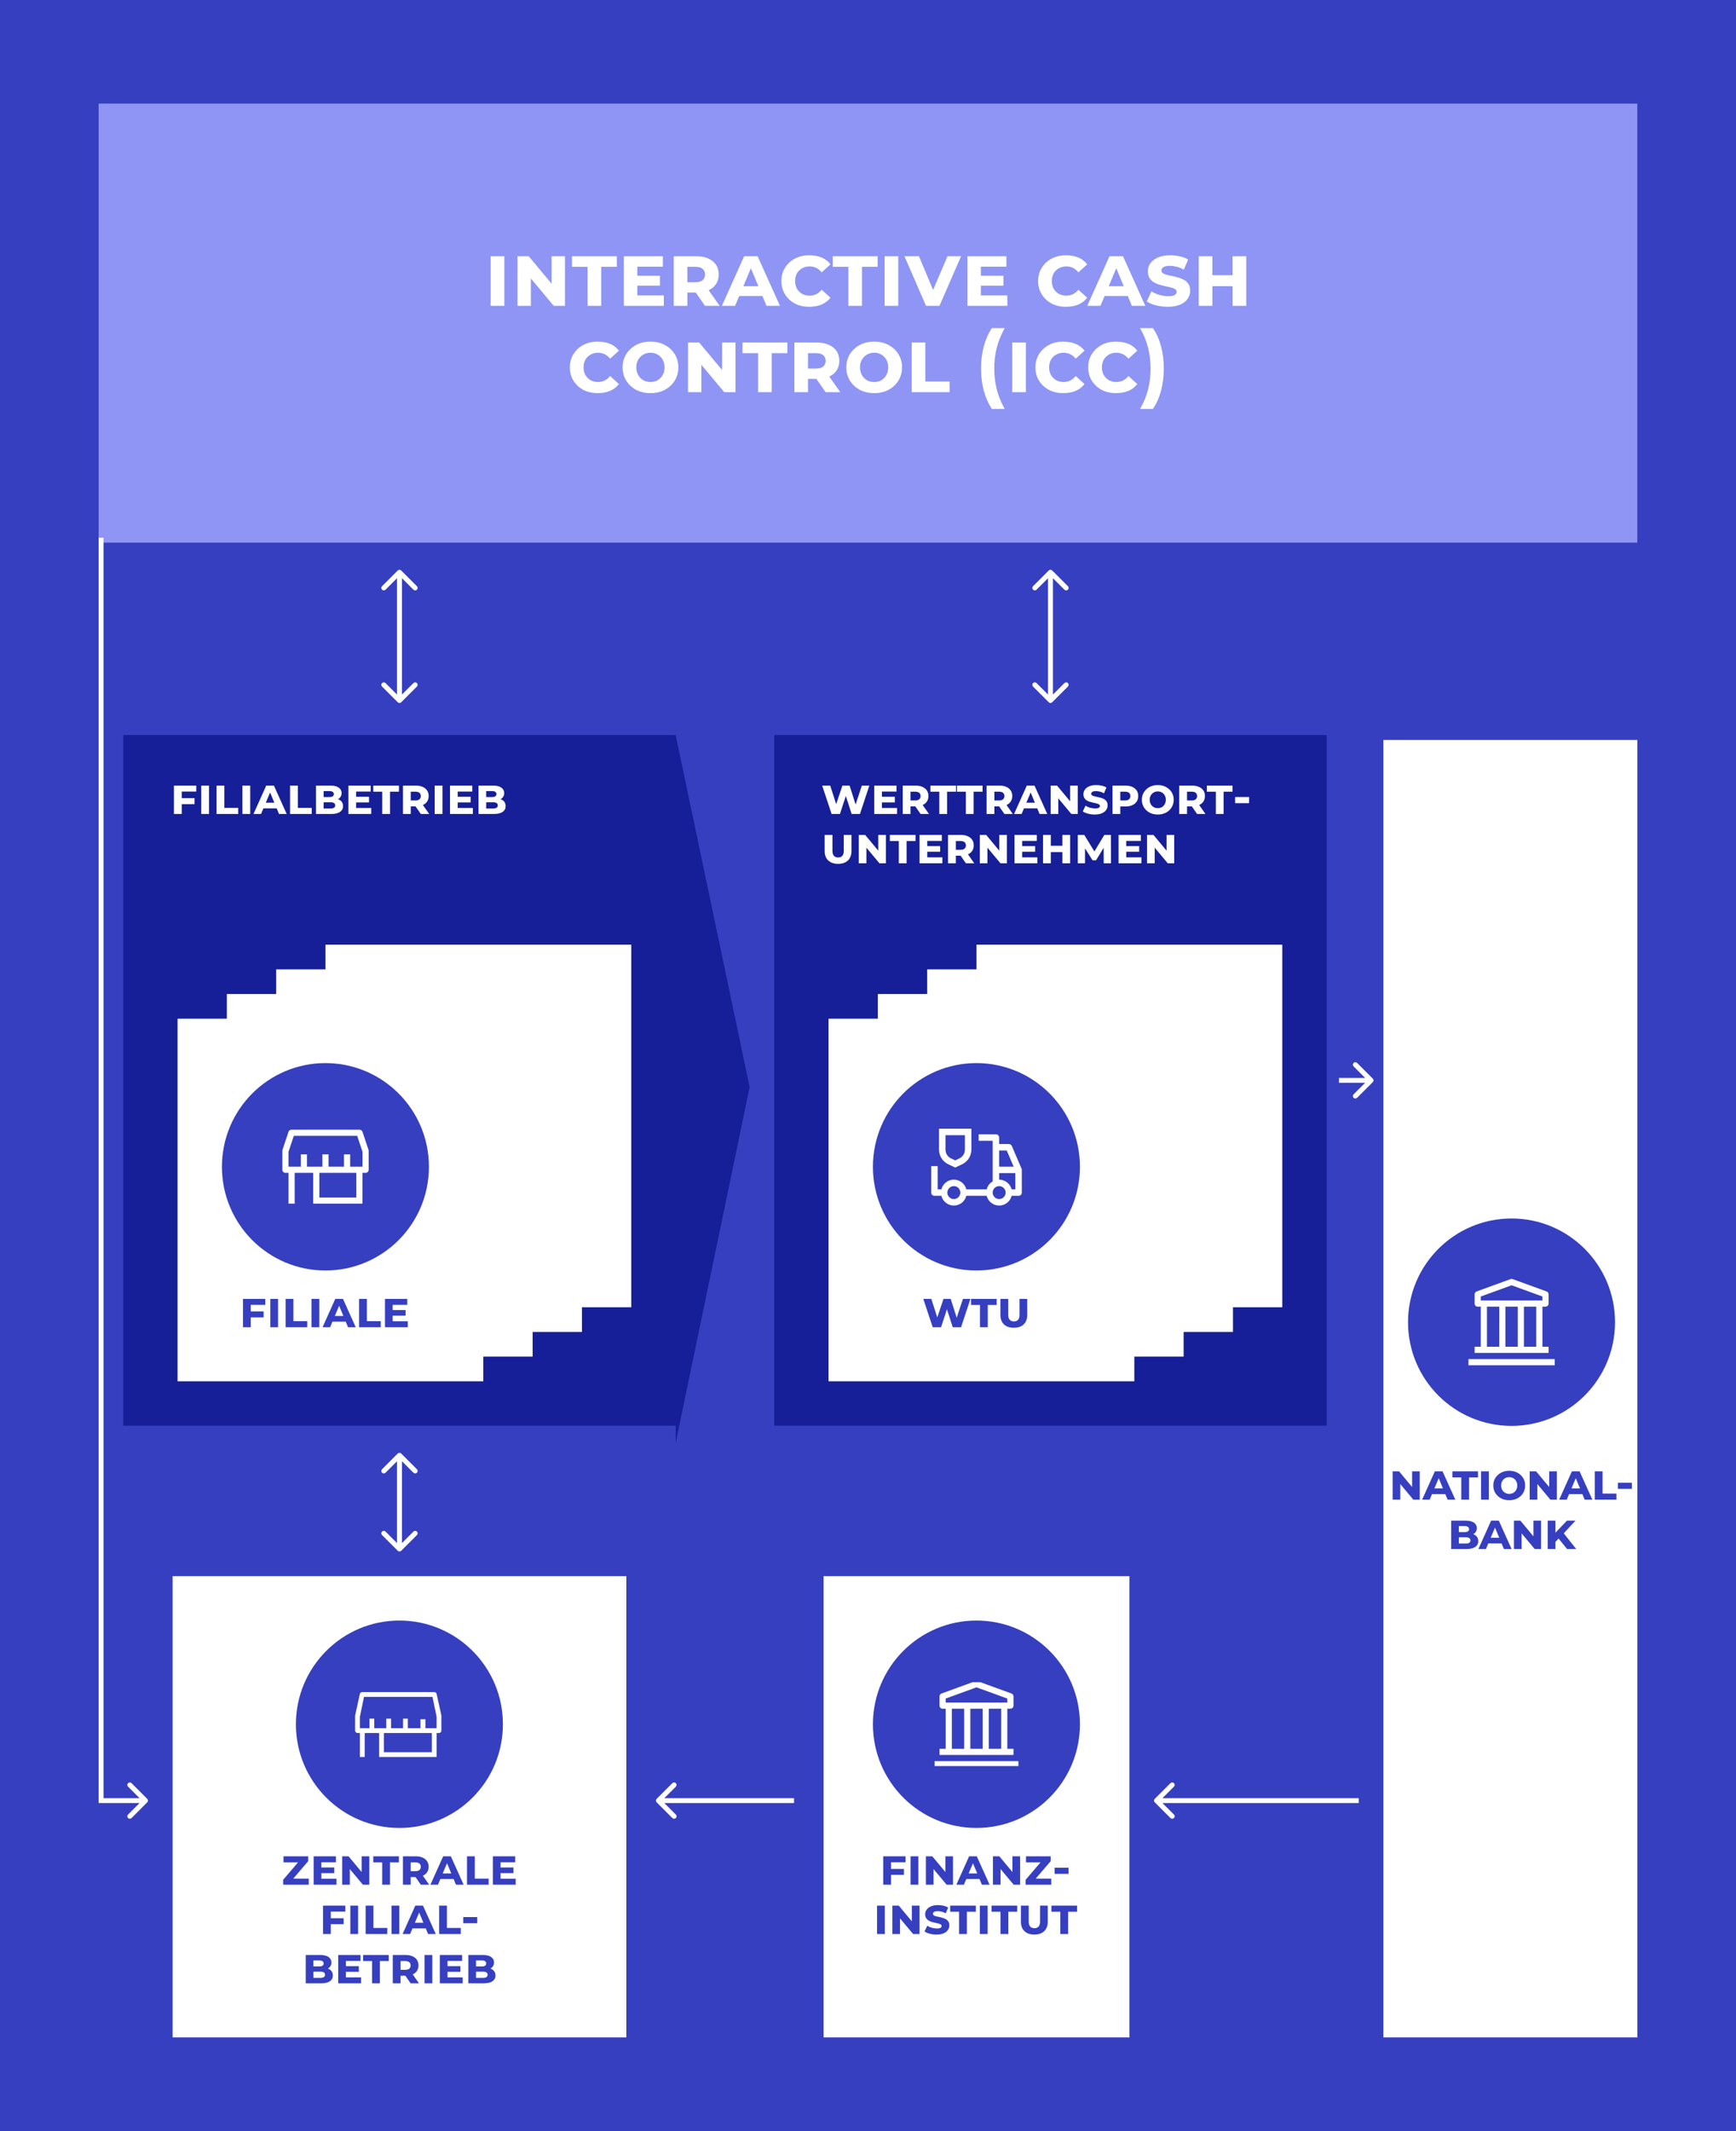 <svg width="704" height="864" viewBox="0 0 704 864" fill="none" xmlns="http://www.w3.org/2000/svg">
<g clip-path="url(#clip0_1438_1006)">
<rect width="704" height="864" fill="white"/>
<rect width="704" height="864" fill="#363FBF"/>
<g filter="url(#filter0_d_1438_1006)">
<rect x="40" y="40" width="623.975" height="178" fill="#8E95F4"/>
</g>
<path d="M198.99 124V103.875H204.52V124H198.99ZM209.859 124V103.875H214.409L225.749 117.49H223.684V103.875H229.109V124H224.559L213.184 110.385H215.284V124H209.859ZM238.282 124V108.18H231.947V103.875H250.147V108.18H243.812V124H238.282ZM257.893 111.785H267.623V115.81H257.893V111.785ZM258.453 119.765H269.198V124H252.993V103.875H268.813V108.11H258.453V119.765ZM273.228 124V103.875H282.398C284.265 103.875 285.863 104.178 287.193 104.785C288.546 105.368 289.596 106.208 290.343 107.305C291.09 108.402 291.463 109.732 291.463 111.295C291.463 112.812 291.09 114.118 290.343 115.215C289.596 116.312 288.546 117.152 287.193 117.735C285.863 118.318 284.265 118.61 282.398 118.61H276.273L278.758 116.265V124H273.228ZM285.898 124L280.823 116.685H286.703L291.848 124H285.898ZM278.758 116.895L276.728 114.41H282.013C283.296 114.41 284.265 114.142 284.918 113.605C285.571 113.045 285.898 112.275 285.898 111.295C285.898 110.292 285.571 109.522 284.918 108.985C284.265 108.448 283.296 108.18 282.013 108.18H276.728L278.758 105.695V116.895ZM292.742 124L301.772 103.875H307.232L316.297 124H310.837L303.592 106.535H305.447L298.097 124H292.742ZM297.677 120.01L299.112 116.02H309.052L310.487 120.01H297.677ZM328.11 124.385C325.963 124.385 324.038 123.942 322.335 123.055C320.655 122.145 319.325 120.908 318.345 119.345C317.365 117.758 316.875 115.962 316.875 113.955C316.875 111.925 317.365 110.128 318.345 108.565C319.325 106.978 320.655 105.742 322.335 104.855C324.038 103.945 325.963 103.49 328.11 103.49C330 103.49 331.657 103.782 333.08 104.365C334.527 104.925 335.763 105.858 336.79 107.165L333.22 110.42C332.543 109.603 331.797 108.997 330.98 108.6C330.163 108.203 329.277 108.005 328.32 108.005C327.177 108.005 326.162 108.262 325.275 108.775C324.388 109.265 323.688 109.953 323.175 110.84C322.685 111.727 322.44 112.765 322.44 113.955C322.44 115.122 322.685 116.148 323.175 117.035C323.688 117.922 324.388 118.622 325.275 119.135C326.162 119.625 327.177 119.87 328.32 119.87C329.277 119.87 330.163 119.672 330.98 119.275C331.797 118.878 332.543 118.272 333.22 117.455L336.79 120.71C335.763 121.993 334.527 122.927 333.08 123.51C331.657 124.093 330 124.385 328.11 124.385ZM344.034 124V108.18H337.699V103.875H355.899V108.18H349.564V124H344.034ZM358.745 124V103.875H364.275V124H358.745ZM375.53 124L366.78 103.875H372.66L380.08 121.55H376.685L384.245 103.875H389.74L380.99 124H375.53ZM397.21 111.785H406.94V115.81H397.21V111.785ZM397.77 119.765H408.515V124H392.31V103.875H408.13V108.11H397.77V119.765ZM432.221 124.385C430.075 124.385 428.15 123.942 426.446 123.055C424.766 122.145 423.436 120.908 422.456 119.345C421.476 117.758 420.986 115.962 420.986 113.955C420.986 111.925 421.476 110.128 422.456 108.565C423.436 106.978 424.766 105.742 426.446 104.855C428.15 103.945 430.075 103.49 432.221 103.49C434.111 103.49 435.768 103.782 437.191 104.365C438.638 104.925 439.875 105.858 440.901 107.165L437.331 110.42C436.655 109.603 435.908 108.997 435.091 108.6C434.275 108.203 433.388 108.005 432.431 108.005C431.288 108.005 430.273 108.262 429.386 108.775C428.5 109.265 427.8 109.953 427.286 110.84C426.796 111.727 426.551 112.765 426.551 113.955C426.551 115.122 426.796 116.148 427.286 117.035C427.8 117.922 428.5 118.622 429.386 119.135C430.273 119.625 431.288 119.87 432.431 119.87C433.388 119.87 434.275 119.672 435.091 119.275C435.908 118.878 436.655 118.272 437.331 117.455L440.901 120.71C439.875 121.993 438.638 122.927 437.191 123.51C435.768 124.093 434.111 124.385 432.221 124.385ZM440.911 124L449.941 103.875H455.401L464.466 124H459.006L451.761 106.535H453.616L446.266 124H440.911ZM445.846 120.01L447.281 116.02H457.221L458.656 120.01H445.846ZM482.641 117.875C482.641 119.135 482.279 120.255 481.556 121.235C480.856 122.215 479.829 122.985 478.476 123.545C477.146 124.105 475.501 124.385 473.541 124.385C471.931 124.385 470.344 124.187 468.781 123.79C467.241 123.393 465.992 122.868 465.036 122.215L466.961 118.12C467.871 118.727 468.932 119.205 470.146 119.555C471.359 119.905 472.596 120.08 473.856 120.08C475.092 120.08 475.956 119.905 476.446 119.555C476.936 119.205 477.181 118.797 477.181 118.33C477.181 117.863 476.959 117.49 476.516 117.21C476.096 116.93 475.536 116.708 474.836 116.545C474.159 116.358 473.401 116.183 472.561 116.02C471.744 115.857 470.916 115.647 470.076 115.39C469.259 115.133 468.501 114.795 467.801 114.375C467.124 113.932 466.564 113.36 466.121 112.66C465.701 111.937 465.491 111.038 465.491 109.965C465.491 108.705 465.852 107.597 466.576 106.64C467.322 105.66 468.372 104.89 469.726 104.33C471.079 103.77 472.689 103.49 474.556 103.49C475.816 103.49 477.099 103.63 478.406 103.91C479.712 104.19 480.856 104.633 481.836 105.24L480.051 109.335C479.141 108.775 478.196 108.378 477.216 108.145C476.259 107.912 475.302 107.795 474.346 107.795C473.179 107.795 472.327 107.97 471.791 108.32C471.254 108.67 470.986 109.113 470.986 109.65C470.986 110.117 471.196 110.49 471.616 110.77C472.036 111.05 472.584 111.283 473.261 111.47C473.961 111.633 474.731 111.797 475.571 111.96C476.411 112.123 477.239 112.333 478.056 112.59C478.872 112.823 479.631 113.15 480.331 113.57C481.031 113.99 481.591 114.55 482.011 115.25C482.431 115.927 482.641 116.802 482.641 117.875ZM486.133 124V103.875H491.663V111.575H499.853V103.875H505.383V124H499.853V116.02H491.663V124H486.133ZM242.319 159.385C240.172 159.385 238.247 158.942 236.544 158.055C234.864 157.145 233.534 155.908 232.554 154.345C231.574 152.758 231.084 150.962 231.084 148.955C231.084 146.925 231.574 145.128 232.554 143.565C233.534 141.978 234.864 140.742 236.544 139.855C238.247 138.945 240.172 138.49 242.319 138.49C244.209 138.49 245.866 138.782 247.289 139.365C248.736 139.925 249.972 140.858 250.999 142.165L247.429 145.42C246.752 144.603 246.006 143.997 245.189 143.6C244.372 143.203 243.486 143.005 242.529 143.005C241.386 143.005 240.371 143.262 239.484 143.775C238.597 144.265 237.897 144.953 237.384 145.84C236.894 146.727 236.649 147.765 236.649 148.955C236.649 150.122 236.894 151.148 237.384 152.035C237.897 152.922 238.597 153.622 239.484 154.135C240.371 154.625 241.386 154.87 242.529 154.87C243.486 154.87 244.372 154.672 245.189 154.275C246.006 153.878 246.752 153.272 247.429 152.455L250.999 155.71C249.972 156.993 248.736 157.927 247.289 158.51C245.866 159.093 244.209 159.385 242.319 159.385ZM263.785 159.385C261.615 159.385 259.679 158.942 257.975 158.055C256.272 157.145 254.93 155.897 253.95 154.31C252.97 152.723 252.48 150.927 252.48 148.92C252.48 146.913 252.97 145.128 253.95 143.565C254.93 142.002 256.272 140.765 257.975 139.855C259.679 138.945 261.615 138.49 263.785 138.49C265.955 138.49 267.892 138.945 269.595 139.855C271.299 140.765 272.64 142.002 273.62 143.565C274.6 145.128 275.09 146.913 275.09 148.92C275.09 150.927 274.6 152.723 273.62 154.31C272.64 155.897 271.299 157.145 269.595 158.055C267.892 158.942 265.955 159.385 263.785 159.385ZM263.785 154.87C264.905 154.87 265.885 154.625 266.725 154.135C267.589 153.622 268.265 152.91 268.755 152C269.245 151.09 269.49 150.075 269.49 148.955C269.49 147.788 269.245 146.762 268.755 145.875C268.265 144.988 267.589 144.288 266.725 143.775C265.885 143.262 264.905 143.005 263.785 143.005C262.689 143.005 261.709 143.262 260.845 143.775C259.982 144.288 259.294 144.988 258.78 145.875C258.29 146.762 258.045 147.777 258.045 148.92C258.045 150.063 258.29 151.09 258.78 152C259.294 152.91 259.982 153.622 260.845 154.135C261.709 154.625 262.689 154.87 263.785 154.87ZM279.004 159V138.875H283.554L294.894 152.49H292.829V138.875H298.254V159H293.704L282.329 145.385H284.429V159H279.004ZM307.428 159V143.18H301.093V138.875H319.293V143.18H312.958V159H307.428ZM322.139 159V138.875H331.309C333.176 138.875 334.774 139.178 336.104 139.785C337.457 140.368 338.507 141.208 339.254 142.305C340.001 143.402 340.374 144.732 340.374 146.295C340.374 147.812 340.001 149.118 339.254 150.215C338.507 151.312 337.457 152.152 336.104 152.735C334.774 153.318 333.176 153.61 331.309 153.61H325.184L327.669 151.265V159H322.139ZM334.809 159L329.734 151.685H335.614L340.759 159H334.809ZM327.669 151.895L325.639 149.41H330.924C332.207 149.41 333.176 149.142 333.829 148.605C334.482 148.045 334.809 147.275 334.809 146.295C334.809 145.292 334.482 144.522 333.829 143.985C333.176 143.448 332.207 143.18 330.924 143.18H325.639L327.669 140.695V151.895ZM354.498 159.385C352.328 159.385 350.392 158.942 348.688 158.055C346.985 157.145 345.643 155.897 344.663 154.31C343.683 152.723 343.193 150.927 343.193 148.92C343.193 146.913 343.683 145.128 344.663 143.565C345.643 142.002 346.985 140.765 348.688 139.855C350.392 138.945 352.328 138.49 354.498 138.49C356.668 138.49 358.605 138.945 360.308 139.855C362.012 140.765 363.353 142.002 364.333 143.565C365.313 145.128 365.803 146.913 365.803 148.92C365.803 150.927 365.313 152.723 364.333 154.31C363.353 155.897 362.012 157.145 360.308 158.055C358.605 158.942 356.668 159.385 354.498 159.385ZM354.498 154.87C355.618 154.87 356.598 154.625 357.438 154.135C358.302 153.622 358.978 152.91 359.468 152C359.958 151.09 360.203 150.075 360.203 148.955C360.203 147.788 359.958 146.762 359.468 145.875C358.978 144.988 358.302 144.288 357.438 143.775C356.598 143.262 355.618 143.005 354.498 143.005C353.402 143.005 352.422 143.262 351.558 143.775C350.695 144.288 350.007 144.988 349.493 145.875C349.003 146.762 348.758 147.777 348.758 148.92C348.758 150.063 349.003 151.09 349.493 152C350.007 152.91 350.695 153.622 351.558 154.135C352.422 154.625 353.402 154.87 354.498 154.87ZM369.717 159V138.875H375.247V154.695H385.082V159H369.717ZM402.219 165.79C400.819 163.667 399.734 161.217 398.964 158.44C398.217 155.64 397.844 152.63 397.844 149.41C397.844 146.19 398.217 143.18 398.964 140.38C399.734 137.557 400.819 135.107 402.219 133.03H407.434C405.964 135.667 404.89 138.327 404.214 141.01C403.537 143.67 403.199 146.47 403.199 149.41C403.199 152.35 403.537 155.162 404.214 157.845C404.89 160.505 405.964 163.153 407.434 165.79H402.219ZM410.493 159V138.875H416.023V159H410.493ZM431.128 159.385C428.981 159.385 427.056 158.942 425.353 158.055C423.673 157.145 422.343 155.908 421.363 154.345C420.383 152.758 419.893 150.962 419.893 148.955C419.893 146.925 420.383 145.128 421.363 143.565C422.343 141.978 423.673 140.742 425.353 139.855C427.056 138.945 428.981 138.49 431.128 138.49C433.018 138.49 434.674 138.782 436.098 139.365C437.544 139.925 438.781 140.858 439.808 142.165L436.238 145.42C435.561 144.603 434.814 143.997 433.998 143.6C433.181 143.203 432.294 143.005 431.338 143.005C430.194 143.005 429.179 143.262 428.293 143.775C427.406 144.265 426.706 144.953 426.193 145.84C425.703 146.727 425.458 147.765 425.458 148.955C425.458 150.122 425.703 151.148 426.193 152.035C426.706 152.922 427.406 153.622 428.293 154.135C429.179 154.625 430.194 154.87 431.338 154.87C432.294 154.87 433.181 154.672 433.998 154.275C434.814 153.878 435.561 153.272 436.238 152.455L439.808 155.71C438.781 156.993 437.544 157.927 436.098 158.51C434.674 159.093 433.018 159.385 431.128 159.385ZM452.524 159.385C450.377 159.385 448.452 158.942 446.749 158.055C445.069 157.145 443.739 155.908 442.759 154.345C441.779 152.758 441.289 150.962 441.289 148.955C441.289 146.925 441.779 145.128 442.759 143.565C443.739 141.978 445.069 140.742 446.749 139.855C448.452 138.945 450.377 138.49 452.524 138.49C454.414 138.49 456.071 138.782 457.494 139.365C458.941 139.925 460.177 140.858 461.204 142.165L457.634 145.42C456.957 144.603 456.211 143.997 455.394 143.6C454.577 143.203 453.691 143.005 452.734 143.005C451.591 143.005 450.576 143.262 449.689 143.775C448.802 144.265 448.102 144.953 447.589 145.84C447.099 146.727 446.854 147.765 446.854 148.955C446.854 150.122 447.099 151.148 447.589 152.035C448.102 152.922 448.802 153.622 449.689 154.135C450.576 154.625 451.591 154.87 452.734 154.87C453.691 154.87 454.577 154.672 455.394 154.275C456.211 153.878 456.957 153.272 457.634 152.455L461.204 155.71C460.177 156.993 458.941 157.927 457.494 158.51C456.071 159.093 454.414 159.385 452.524 159.385ZM467.538 165.79H462.323C463.84 163.153 464.925 160.505 465.578 157.845C466.255 155.162 466.593 152.35 466.593 149.41C466.593 146.47 466.255 143.67 465.578 141.01C464.925 138.327 463.84 135.667 462.323 133.03H467.538C468.985 135.107 470.082 137.557 470.828 140.38C471.575 143.18 471.948 146.19 471.948 149.41C471.948 152.63 471.575 155.64 470.828 158.44C470.082 161.217 468.985 163.667 467.538 165.79Z" fill="white"/>
<rect x="50" y="298" width="224" height="280" fill="#161F98"/>
<path d="M73.38 323.6H78.9V326.02H73.38V323.6ZM73.7 330H70.54V318.5H79.58V320.92H73.7V330ZM81.614 330V318.5H84.774V330H81.614ZM87.825 330V318.5H90.985V327.54H96.605V330H87.825ZM98.313 330V318.5H101.473V330H98.313ZM102.804 330L107.964 318.5H111.084L116.264 330H113.144L109.004 320.02H110.064L105.864 330H102.804ZM105.624 327.72L106.444 325.44H112.124L112.944 327.72H105.624ZM117.63 330V318.5H120.79V327.54H126.41V330H117.63ZM128.118 330V318.5H133.998C135.518 318.5 136.651 318.78 137.398 319.34C138.158 319.9 138.538 320.627 138.538 321.52C138.538 322.4 138.218 323.113 137.578 323.66C136.951 324.207 136.071 324.48 134.938 324.48L135.258 323.72C136.445 323.72 137.385 323.993 138.078 324.54C138.771 325.073 139.118 325.84 139.118 326.84C139.118 327.827 138.711 328.6 137.898 329.16C137.085 329.72 135.891 330 134.318 330H128.118ZM131.238 327.78H134.098C134.698 327.78 135.151 327.673 135.458 327.46C135.778 327.247 135.938 326.933 135.938 326.52C135.938 326.093 135.778 325.78 135.458 325.58C135.151 325.367 134.698 325.26 134.098 325.26H130.918V323.14H133.598C134.185 323.14 134.625 323.04 134.918 322.84C135.225 322.64 135.378 322.34 135.378 321.94C135.378 321.54 135.225 321.24 134.918 321.04C134.625 320.827 134.185 320.72 133.598 320.72H131.238V327.78ZM144.082 323.02H149.642V325.32H144.082V323.02ZM144.402 327.58H150.542V330H141.282V318.5H150.322V320.92H144.402V327.58ZM155.005 330V320.96H151.385V318.5H161.785V320.96H158.165V330H155.005ZM163.411 330V318.5H168.651C169.718 318.5 170.631 318.673 171.391 319.02C172.164 319.353 172.764 319.833 173.191 320.46C173.618 321.087 173.831 321.847 173.831 322.74C173.831 323.607 173.618 324.353 173.191 324.98C172.764 325.607 172.164 326.087 171.391 326.42C170.631 326.753 169.718 326.92 168.651 326.92H165.151L166.571 325.58V330H163.411ZM170.651 330L167.751 325.82H171.111L174.051 330H170.651ZM166.571 325.94L165.411 324.52H168.431C169.164 324.52 169.718 324.367 170.091 324.06C170.464 323.74 170.651 323.3 170.651 322.74C170.651 322.167 170.464 321.727 170.091 321.42C169.718 321.113 169.164 320.96 168.431 320.96H165.411L166.571 319.54V325.94ZM176.282 330V318.5H179.442V330H176.282ZM185.293 323.02H190.853V325.32H185.293V323.02ZM185.613 327.58H191.753V330H182.493V318.5H191.533V320.92H185.613V327.58ZM194.056 330V318.5H199.936C201.456 318.5 202.589 318.78 203.336 319.34C204.096 319.9 204.476 320.627 204.476 321.52C204.476 322.4 204.156 323.113 203.516 323.66C202.889 324.207 202.009 324.48 200.876 324.48L201.196 323.72C202.382 323.72 203.322 323.993 204.016 324.54C204.709 325.073 205.056 325.84 205.056 326.84C205.056 327.827 204.649 328.6 203.836 329.16C203.022 329.72 201.829 330 200.256 330H194.056ZM197.176 327.78H200.036C200.636 327.78 201.089 327.673 201.396 327.46C201.716 327.247 201.876 326.933 201.876 326.52C201.876 326.093 201.716 325.78 201.396 325.58C201.089 325.367 200.636 325.26 200.036 325.26H196.856V323.14H199.536C200.122 323.14 200.562 323.04 200.856 322.84C201.162 322.64 201.316 322.34 201.316 321.94C201.316 321.54 201.162 321.24 200.856 321.04C200.562 320.827 200.122 320.72 199.536 320.72H197.176V327.78Z" fill="white"/>
<g filter="url(#filter1_d_1438_1006)">
<rect x="130" y="381" width="124" height="147" fill="white"/>
</g>
<g filter="url(#filter2_d_1438_1006)">
<rect x="110" y="391" width="124" height="147" fill="white"/>
</g>
<g filter="url(#filter3_d_1438_1006)">
<rect x="90" y="401" width="124" height="147" fill="white"/>
</g>
<g filter="url(#filter4_d_1438_1006)">
<rect x="70" y="411" width="124" height="147" fill="white"/>
</g>
<path d="M101.38 531.688H106.9V534.108H101.38V531.688ZM101.7 538.088H98.54V526.588H107.58V529.008H101.7V538.088ZM109.614 538.088V526.588H112.774V538.088H109.614ZM115.825 538.088V526.588H118.985V535.628H124.605V538.088H115.825ZM126.313 538.088V526.588H129.473V538.088H126.313ZM130.804 538.088L135.964 526.588H139.084L144.264 538.088H141.144L137.004 528.108H138.064L133.864 538.088H130.804ZM133.624 535.808L134.444 533.528H140.124L140.944 535.808H133.624ZM145.63 538.088V526.588H148.79V535.628H154.41V538.088H145.63ZM158.918 531.108H164.478V533.408H158.918V531.108ZM159.238 535.668H165.378V538.088H156.118V526.588H165.158V529.008H159.238V535.668Z" fill="#363FBF"/>
<ellipse cx="131.971" cy="473.044" rx="41.971" ry="42.044" fill="#363FBF"/>
<g clip-path="url(#clip1_1438_1006)">
<path d="M149.5 466.35L147 458.85C146.913 458.591 146.744 458.368 146.518 458.215C146.292 458.061 146.022 457.986 145.75 458H118.25C117.977 457.986 117.708 458.061 117.482 458.215C117.256 458.368 117.087 458.591 117 458.85L114.5 466.35C114.482 466.483 114.482 466.617 114.5 466.75V474.25C114.5 474.582 114.632 474.899 114.866 475.134C115.1 475.368 115.418 475.5 115.75 475.5H117V488H119.5V475.5H127V488H147V475.5H148.25C148.581 475.5 148.899 475.368 149.134 475.134C149.368 474.899 149.5 474.582 149.5 474.25V466.75C149.518 466.617 149.518 466.483 149.5 466.35ZM144.5 485.5H129.5V475.5H144.5V485.5ZM147 473H142V468H139.5V473H133.25V468H130.75V473H124.5V468H122V473H117V466.95L119.15 460.5H144.85L147 466.95V473Z" fill="white"/>
</g>
<path d="M274 298L304 440.741L274 585V298Z" fill="#161F98"/>
<rect x="314" y="298" width="224" height="280" fill="#161F98"/>
<path d="M337.24 330L333.42 318.5H336.68L339.9 328.56H338.24L341.62 318.5H344.54L347.74 328.56H346.18L349.5 318.5H352.54L348.74 330H345.36L342.58 321.36H343.46L340.62 330H337.24ZM357.32 323.02H362.88V325.32H357.32V323.02ZM357.64 327.58H363.78V330H354.52V318.5H363.56V320.92H357.64V327.58ZM366.083 330V318.5H371.323C372.39 318.5 373.303 318.673 374.063 319.02C374.836 319.353 375.436 319.833 375.863 320.46C376.29 321.087 376.503 321.847 376.503 322.74C376.503 323.607 376.29 324.353 375.863 324.98C375.436 325.607 374.836 326.087 374.063 326.42C373.303 326.753 372.39 326.92 371.323 326.92H367.823L369.243 325.58V330H366.083ZM373.323 330L370.423 325.82H373.783L376.723 330H373.323ZM369.243 325.94L368.083 324.52H371.103C371.836 324.52 372.39 324.367 372.763 324.06C373.136 323.74 373.323 323.3 373.323 322.74C373.323 322.167 373.136 321.727 372.763 321.42C372.39 321.113 371.836 320.96 371.103 320.96H368.083L369.243 319.54V325.94ZM380.919 330V320.96H377.299V318.5H387.699V320.96H384.079V330H380.919ZM391.68 330V320.96H388.06V318.5H398.46V320.96H394.84V330H391.68ZM400.087 330V318.5H405.327C406.394 318.5 407.307 318.673 408.067 319.02C408.84 319.353 409.44 319.833 409.867 320.46C410.294 321.087 410.507 321.847 410.507 322.74C410.507 323.607 410.294 324.353 409.867 324.98C409.44 325.607 408.84 326.087 408.067 326.42C407.307 326.753 406.394 326.92 405.327 326.92H401.827L403.247 325.58V330H400.087ZM407.327 330L404.427 325.82H407.787L410.727 330H407.327ZM403.247 325.94L402.087 324.52H405.107C405.84 324.52 406.394 324.367 406.767 324.06C407.14 323.74 407.327 323.3 407.327 322.74C407.327 322.167 407.14 321.727 406.767 321.42C406.394 321.113 405.84 320.96 405.107 320.96H402.087L403.247 319.54V325.94ZM411.238 330L416.398 318.5H419.518L424.698 330H421.578L417.438 320.02H418.498L414.298 330H411.238ZM414.058 327.72L414.878 325.44H420.558L421.378 327.72H414.058ZM426.063 330V318.5H428.663L435.143 326.28H433.963V318.5H437.063V330H434.463L427.963 322.22H429.163V330H426.063ZM449.165 326.5C449.165 327.22 448.959 327.86 448.545 328.42C448.145 328.98 447.559 329.42 446.785 329.74C446.025 330.06 445.085 330.22 443.965 330.22C443.045 330.22 442.139 330.107 441.245 329.88C440.365 329.653 439.652 329.353 439.105 328.98L440.205 326.64C440.725 326.987 441.332 327.26 442.025 327.46C442.719 327.66 443.425 327.76 444.145 327.76C444.852 327.76 445.345 327.66 445.625 327.46C445.905 327.26 446.045 327.027 446.045 326.76C446.045 326.493 445.919 326.28 445.665 326.12C445.425 325.96 445.105 325.833 444.705 325.74C444.319 325.633 443.885 325.533 443.405 325.44C442.939 325.347 442.465 325.227 441.985 325.08C441.519 324.933 441.085 324.74 440.685 324.5C440.299 324.247 439.979 323.92 439.725 323.52C439.485 323.107 439.365 322.593 439.365 321.98C439.365 321.26 439.572 320.627 439.985 320.08C440.412 319.52 441.012 319.08 441.785 318.76C442.559 318.44 443.479 318.28 444.545 318.28C445.265 318.28 445.999 318.36 446.745 318.52C447.492 318.68 448.145 318.933 448.705 319.28L447.685 321.62C447.165 321.3 446.625 321.073 446.065 320.94C445.519 320.807 444.972 320.74 444.425 320.74C443.759 320.74 443.272 320.84 442.965 321.04C442.659 321.24 442.505 321.493 442.505 321.8C442.505 322.067 442.625 322.28 442.865 322.44C443.105 322.6 443.419 322.733 443.805 322.84C444.205 322.933 444.645 323.027 445.125 323.12C445.605 323.213 446.079 323.333 446.545 323.48C447.012 323.613 447.445 323.8 447.845 324.04C448.245 324.28 448.565 324.6 448.805 325C449.045 325.387 449.165 325.887 449.165 326.5ZM451.161 330V318.5H456.401C457.468 318.5 458.381 318.673 459.141 319.02C459.914 319.353 460.514 319.833 460.941 320.46C461.368 321.087 461.581 321.847 461.581 322.74C461.581 323.607 461.368 324.36 460.941 325C460.514 325.64 459.914 326.127 459.141 326.46C458.381 326.793 457.468 326.96 456.401 326.96H452.901L454.321 325.58V330H451.161ZM454.321 325.94L453.161 324.52H456.181C456.914 324.52 457.468 324.367 457.841 324.06C458.214 323.74 458.401 323.3 458.401 322.74C458.401 322.167 458.214 321.727 457.841 321.42C457.468 321.113 456.914 320.96 456.181 320.96H453.161L454.321 319.54V325.94ZM469.515 330.22C468.275 330.22 467.169 329.967 466.195 329.46C465.222 328.94 464.455 328.227 463.895 327.32C463.335 326.413 463.055 325.387 463.055 324.24C463.055 323.093 463.335 322.073 463.895 321.18C464.455 320.287 465.222 319.58 466.195 319.06C467.169 318.54 468.275 318.28 469.515 318.28C470.755 318.28 471.862 318.54 472.835 319.06C473.809 319.58 474.575 320.287 475.135 321.18C475.695 322.073 475.975 323.093 475.975 324.24C475.975 325.387 475.695 326.413 475.135 327.32C474.575 328.227 473.809 328.94 472.835 329.46C471.862 329.967 470.755 330.22 469.515 330.22ZM469.515 327.64C470.155 327.64 470.715 327.5 471.195 327.22C471.689 326.927 472.075 326.52 472.355 326C472.635 325.48 472.775 324.9 472.775 324.26C472.775 323.593 472.635 323.007 472.355 322.5C472.075 321.993 471.689 321.593 471.195 321.3C470.715 321.007 470.155 320.86 469.515 320.86C468.889 320.86 468.329 321.007 467.835 321.3C467.342 321.593 466.949 321.993 466.655 322.5C466.375 323.007 466.235 323.587 466.235 324.24C466.235 324.893 466.375 325.48 466.655 326C466.949 326.52 467.342 326.927 467.835 327.22C468.329 327.5 468.889 327.64 469.515 327.64ZM478.212 330V318.5H483.452C484.519 318.5 485.432 318.673 486.192 319.02C486.965 319.353 487.565 319.833 487.992 320.46C488.419 321.087 488.632 321.847 488.632 322.74C488.632 323.607 488.419 324.353 487.992 324.98C487.565 325.607 486.965 326.087 486.192 326.42C485.432 326.753 484.519 326.92 483.452 326.92H479.952L481.372 325.58V330H478.212ZM485.452 330L482.552 325.82H485.912L488.852 330H485.452ZM481.372 325.94L480.212 324.52H483.232C483.965 324.52 484.519 324.367 484.892 324.06C485.265 323.74 485.452 323.3 485.452 322.74C485.452 322.167 485.265 321.727 484.892 321.42C484.519 321.113 483.965 320.96 483.232 320.96H480.212L481.372 319.54V325.94ZM493.048 330V320.96H489.428V318.5H499.828V320.96H496.208V330H493.048ZM500.876 325.62V323.12H506.536V325.62H500.876ZM339.86 350.22C338.727 350.22 337.753 350.013 336.94 349.6C336.127 349.187 335.5 348.593 335.06 347.82C334.633 347.033 334.42 346.107 334.42 345.04V338.5H337.58V344.94C337.58 345.833 337.78 346.507 338.18 346.96C338.58 347.413 339.153 347.64 339.9 347.64C340.647 347.64 341.213 347.413 341.6 346.96C341.987 346.507 342.18 345.833 342.18 344.94V338.5H345.3V345.04C345.3 346.107 345.087 347.033 344.66 347.82C344.233 348.593 343.613 349.187 342.8 349.6C341.987 350.013 341.007 350.22 339.86 350.22ZM348.251 350V338.5H350.851L357.331 346.28H356.151V338.5H359.251V350H356.651L350.151 342.22H351.351V350H348.251ZM364.493 350V340.96H360.873V338.5H371.273V340.96H367.653V350H364.493ZM375.699 343.02H381.259V345.32H375.699V343.02ZM376.019 347.58H382.159V350H372.899V338.5H381.939V340.92H376.019V347.58ZM384.462 350V338.5H389.702C390.769 338.5 391.682 338.673 392.442 339.02C393.215 339.353 393.815 339.833 394.242 340.46C394.669 341.087 394.882 341.847 394.882 342.74C394.882 343.607 394.669 344.353 394.242 344.98C393.815 345.607 393.215 346.087 392.442 346.42C391.682 346.753 390.769 346.92 389.702 346.92H386.202L387.622 345.58V350H384.462ZM391.702 350L388.802 345.82H392.162L395.102 350H391.702ZM387.622 345.94L386.462 344.52H389.482C390.215 344.52 390.769 344.367 391.142 344.06C391.515 343.74 391.702 343.3 391.702 342.74C391.702 342.167 391.515 341.727 391.142 341.42C390.769 341.113 390.215 340.96 389.482 340.96H386.462L387.622 339.54V345.94ZM397.333 350V338.5H399.933L406.413 346.28H405.233V338.5H408.333V350H405.733L399.233 342.22H400.433V350H397.333ZM414.215 343.02H419.775V345.32H414.215V343.02ZM414.535 347.58H420.675V350H411.415V338.5H420.455V340.92H414.535V347.58ZM422.978 350V338.5H426.138V342.9H430.818V338.5H433.978V350H430.818V345.44H426.138V350H422.978ZM437.06 350V338.5H439.7L444.46 346.24H443.18L447.84 338.5H450.5L450.54 350H447.58L447.56 343H448L444.48 348.78H443.06L439.42 343H440V350H437.06ZM456.403 343.02H461.963V345.32H456.403V343.02ZM456.723 347.58H462.863V350H453.603V338.5H462.643V340.92H456.723V347.58ZM465.165 350V338.5H467.765L474.245 346.28H473.065V338.5H476.165V350H473.565L467.065 342.22H468.265V350H465.165Z" fill="white"/>
<g filter="url(#filter5_d_1438_1006)">
<rect x="394" y="381" width="124" height="147" fill="white"/>
</g>
<g filter="url(#filter6_d_1438_1006)">
<rect x="374" y="391" width="124" height="147" fill="white"/>
</g>
<g filter="url(#filter7_d_1438_1006)">
<rect x="354" y="401" width="124" height="147" fill="white"/>
</g>
<g filter="url(#filter8_d_1438_1006)">
<rect x="334" y="411" width="124" height="147" fill="white"/>
</g>
<path d="M378.24 538.088L374.42 526.588H377.68L380.9 536.648H379.24L382.62 526.588H385.54L388.74 536.648H387.18L390.5 526.588H393.54L389.74 538.088H386.36L383.58 529.448H384.46L381.62 538.088H378.24ZM397.407 538.088V529.048H393.787V526.588H404.187V529.048H400.567V538.088H397.407ZM411.133 538.308C410 538.308 409.027 538.101 408.213 537.688C407.4 537.274 406.773 536.681 406.333 535.908C405.907 535.121 405.693 534.194 405.693 533.128V526.588H408.853V533.028C408.853 533.921 409.053 534.594 409.453 535.048C409.853 535.501 410.427 535.728 411.173 535.728C411.92 535.728 412.487 535.501 412.873 535.048C413.26 534.594 413.453 533.921 413.453 533.028V526.588H416.573V533.128C416.573 534.194 416.36 535.121 415.933 535.908C415.507 536.681 414.887 537.274 414.073 537.688C413.26 538.101 412.28 538.308 411.133 538.308Z" fill="#363FBF"/>
<ellipse cx="395.971" cy="473.044" rx="41.971" ry="42.044" fill="#363FBF"/>
<g clip-path="url(#clip2_1438_1006)">
<path d="M414.269 473.796L410.331 464.608C410.23 464.372 410.062 464.171 409.848 464.029C409.633 463.888 409.382 463.812 409.125 463.812H405.188V461.188C405.188 460.839 405.049 460.506 404.803 460.259C404.557 460.013 404.223 459.875 403.875 459.875H396.888V462.5H402.562V478.98C401.965 479.327 401.441 479.79 401.023 480.34C400.604 480.891 400.299 481.518 400.124 482.188H391.876C391.59 481.062 390.937 480.063 390.02 479.35C389.103 478.637 387.974 478.25 386.812 478.25C385.651 478.25 384.522 478.637 383.605 479.35C382.688 480.063 382.035 481.062 381.749 482.188H380.25V472.775H377.625V483.5C377.625 483.848 377.763 484.182 378.009 484.428C378.256 484.674 378.589 484.812 378.938 484.812H381.749C382.035 485.938 382.688 486.937 383.605 487.65C384.522 488.363 385.651 488.75 386.812 488.75C387.974 488.75 389.103 488.363 390.02 487.65C390.937 486.937 391.59 485.938 391.876 484.812H400.124C400.41 485.938 401.063 486.937 401.98 487.65C402.897 488.363 404.026 488.75 405.188 488.75C406.349 488.75 407.478 488.363 408.395 487.65C409.312 486.937 409.965 485.938 410.251 484.812H413.062C413.411 484.812 413.744 484.674 413.991 484.428C414.237 484.182 414.375 483.848 414.375 483.5V474.312C414.375 474.135 414.339 473.959 414.269 473.796ZM386.812 486.125C386.293 486.125 385.786 485.971 385.354 485.683C384.922 485.394 384.586 484.984 384.387 484.505C384.189 484.025 384.137 483.497 384.238 482.988C384.339 482.479 384.589 482.011 384.956 481.644C385.323 481.277 385.791 481.027 386.3 480.925C386.81 480.824 387.337 480.876 387.817 481.075C388.297 481.273 388.707 481.61 388.995 482.042C389.284 482.473 389.438 482.981 389.438 483.5C389.437 484.196 389.16 484.863 388.668 485.355C388.176 485.847 387.508 486.124 386.812 486.125ZM405.188 466.438H408.26L411.073 473H405.188V466.438ZM405.188 486.125C404.668 486.125 404.161 485.971 403.729 485.683C403.297 485.394 402.961 484.984 402.762 484.505C402.564 484.025 402.512 483.497 402.613 482.988C402.714 482.479 402.964 482.011 403.331 481.644C403.698 481.277 404.166 481.027 404.675 480.925C405.185 480.824 405.712 480.876 406.192 481.075C406.672 481.273 407.082 481.61 407.37 482.042C407.659 482.473 407.812 482.981 407.812 483.5C407.812 484.196 407.535 484.863 407.043 485.355C406.551 485.847 405.883 486.124 405.188 486.125ZM411.75 482.188H410.251C409.962 481.063 409.308 480.067 408.391 479.354C407.475 478.642 406.348 478.253 405.188 478.25V475.625H411.75V482.188Z" fill="white"/>
<path d="M387.363 473.35L384.556 472.021C382.275 470.942 380.801 468.613 380.801 466.089V457.6H393.926V466.089C393.926 468.613 392.452 470.942 390.17 472.021L387.363 473.35ZM383.426 460.225V466.089C383.426 467.603 384.31 469 385.679 469.647L387.363 470.444L389.047 469.647C390.416 469 391.301 467.603 391.301 466.089V460.225H383.426Z" fill="white"/>
</g>
<g filter="url(#filter9_d_1438_1006)">
<rect x="561" y="298" width="103" height="526" fill="white"/>
</g>
<ellipse cx="612.971" cy="536.044" rx="41.971" ry="42.044" fill="#363FBF"/>
<g clip-path="url(#clip3_1438_1006)">
<path d="M630.5 551H595.5V553.5H630.5V551Z" fill="white"/>
<path d="M626.75 529.75C627.082 529.75 627.399 529.618 627.634 529.384C627.868 529.149 628 528.831 628 528.5V524.75C628 524.493 627.921 524.242 627.773 524.032C627.625 523.822 627.417 523.662 627.175 523.575L613.425 518.575C613.15 518.476 612.85 518.476 612.575 518.575L598.825 523.575C598.583 523.662 598.375 523.822 598.227 524.032C598.079 524.242 598 524.493 598 524.75V528.5C598 528.831 598.132 529.149 598.366 529.384C598.601 529.618 598.918 529.75 599.25 529.75H600.5V546H598V548.5H628V546H625.5V529.75H626.75ZM600.5 525.625L613 521.075L625.5 525.625V527.25H600.5V525.625ZM615.5 546H610.5V529.75H615.5V546ZM603 529.75H608V546H603V529.75ZM623 546H618V529.75H623V546Z" fill="white"/>
</g>
<path d="M564.753 608V596.5H567.353L573.833 604.28H572.653V596.5H575.753V608H573.153L566.653 600.22H567.853V608H564.753ZM576.715 608L581.875 596.5H584.995L590.175 608H587.055L582.915 598.02H583.975L579.775 608H576.715ZM579.535 605.72L580.355 603.44H586.035L586.855 605.72H579.535ZM592.598 608V598.96H588.978V596.5H599.378V598.96H595.758V608H592.598ZM600.604 608V596.5H603.764V608H600.604ZM612.035 608.22C610.795 608.22 609.688 607.967 608.715 607.46C607.742 606.94 606.975 606.227 606.415 605.32C605.855 604.413 605.575 603.387 605.575 602.24C605.575 601.093 605.855 600.073 606.415 599.18C606.975 598.287 607.742 597.58 608.715 597.06C609.688 596.54 610.795 596.28 612.035 596.28C613.275 596.28 614.382 596.54 615.355 597.06C616.328 597.58 617.095 598.287 617.655 599.18C618.215 600.073 618.495 601.093 618.495 602.24C618.495 603.387 618.215 604.413 617.655 605.32C617.095 606.227 616.328 606.94 615.355 607.46C614.382 607.967 613.275 608.22 612.035 608.22ZM612.035 605.64C612.675 605.64 613.235 605.5 613.715 605.22C614.208 604.927 614.595 604.52 614.875 604C615.155 603.48 615.295 602.9 615.295 602.26C615.295 601.593 615.155 601.007 614.875 600.5C614.595 599.993 614.208 599.593 613.715 599.3C613.235 599.007 612.675 598.86 612.035 598.86C611.408 598.86 610.848 599.007 610.355 599.3C609.862 599.593 609.468 599.993 609.175 600.5C608.895 601.007 608.755 601.587 608.755 602.24C608.755 602.893 608.895 603.48 609.175 604C609.468 604.52 609.862 604.927 610.355 605.22C610.848 605.5 611.408 605.64 612.035 605.64ZM620.331 608V596.5H622.931L629.411 604.28H628.231V596.5H631.331V608H628.731L622.231 600.22H623.431V608H620.331ZM632.293 608L637.453 596.5H640.573L645.753 608H642.633L638.493 598.02H639.553L635.353 608H632.293ZM635.113 605.72L635.933 603.44H641.613L642.433 605.72H635.113ZM646.719 608V596.5H649.879V605.54H655.499V608H646.719ZM656.112 603.62V601.12H661.772V603.62H656.112ZM588.49 628V616.5H594.37C595.89 616.5 597.023 616.78 597.77 617.34C598.53 617.9 598.91 618.627 598.91 619.52C598.91 620.4 598.59 621.113 597.95 621.66C597.323 622.207 596.443 622.48 595.31 622.48L595.63 621.72C596.816 621.72 597.756 621.993 598.45 622.54C599.143 623.073 599.49 623.84 599.49 624.84C599.49 625.827 599.083 626.6 598.27 627.16C597.456 627.72 596.263 628 594.69 628H588.49ZM591.61 625.78H594.47C595.07 625.78 595.523 625.673 595.83 625.46C596.15 625.247 596.31 624.933 596.31 624.52C596.31 624.093 596.15 623.78 595.83 623.58C595.523 623.367 595.07 623.26 594.47 623.26H591.29V621.14H593.97C594.556 621.14 594.996 621.04 595.29 620.84C595.596 620.64 595.75 620.34 595.75 619.94C595.75 619.54 595.596 619.24 595.29 619.04C594.996 618.827 594.556 618.72 593.97 618.72H591.61V625.78ZM599.534 628L604.694 616.5H607.814L612.994 628H609.874L605.734 618.02H606.794L602.594 628H599.534ZM602.354 625.72L603.174 623.44H608.854L609.674 625.72H602.354ZM613.959 628V616.5H616.559L623.039 624.28H621.859V616.5H624.959V628H622.359L615.859 620.22H617.059V628H613.959ZM630.461 625.42L630.281 621.9L635.441 616.5H638.921L633.921 621.86L632.161 623.64L630.461 625.42ZM627.641 628V616.5H630.761V628H627.641ZM635.501 628L631.601 623.2L633.661 621L639.181 628H635.501Z" fill="#363FBF"/>
<g filter="url(#filter10_d_1438_1006)">
<rect x="70" y="637" width="184" height="187" fill="white"/>
</g>
<path d="M114.829 764.088V762.108L121.789 753.968L122.149 755.048H114.969V752.588H124.969V754.568L117.989 762.708L117.629 761.628H125.209V764.088H114.829ZM129.992 757.108H135.552V759.408H129.992V757.108ZM130.312 761.668H136.452V764.088H127.192V752.588H136.232V755.008H130.312V761.668ZM138.755 764.088V752.588H141.355L147.835 760.368H146.655V752.588H149.755V764.088H147.155L140.655 756.308H141.855V764.088H138.755ZM154.997 764.088V755.048H151.377V752.588H161.777V755.048H158.157V764.088H154.997ZM163.403 764.088V752.588H168.643C169.71 752.588 170.623 752.761 171.383 753.108C172.157 753.441 172.757 753.921 173.183 754.548C173.61 755.174 173.823 755.934 173.823 756.828C173.823 757.694 173.61 758.441 173.183 759.068C172.757 759.694 172.157 760.174 171.383 760.508C170.623 760.841 169.71 761.008 168.643 761.008H165.143L166.563 759.668V764.088H163.403ZM170.643 764.088L167.743 759.908H171.103L174.043 764.088H170.643ZM166.563 760.028L165.403 758.608H168.423C169.157 758.608 169.71 758.454 170.083 758.148C170.457 757.828 170.643 757.388 170.643 756.828C170.643 756.254 170.457 755.814 170.083 755.508C169.71 755.201 169.157 755.048 168.423 755.048H165.403L166.563 753.628V760.028ZM174.554 764.088L179.714 752.588H182.834L188.014 764.088H184.894L180.754 754.108H181.814L177.614 764.088H174.554ZM177.374 761.808L178.194 759.528H183.874L184.694 761.808H177.374ZM189.38 764.088V752.588H192.54V761.628H198.16V764.088H189.38ZM202.668 757.108H208.228V759.408H202.668V757.108ZM202.988 761.668H209.128V764.088H199.868V752.588H208.908V755.008H202.988V761.668ZM133.831 777.688H139.351V780.108H133.831V777.688ZM134.151 784.088H130.991V772.588H140.031V775.008H134.151V784.088ZM142.065 784.088V772.588H145.225V784.088H142.065ZM148.276 784.088V772.588H151.436V781.628H157.056V784.088H148.276ZM158.765 784.088V772.588H161.925V784.088H158.765ZM163.256 784.088L168.416 772.588H171.536L176.716 784.088H173.596L169.456 774.108H170.516L166.316 784.088H163.256ZM166.076 781.808L166.896 779.528H172.576L173.396 781.808H166.076ZM178.081 784.088V772.588H181.241V781.628H186.861V784.088H178.081ZM187.874 779.708V777.208H193.534V779.708H187.874ZM123.989 804.088V792.588H129.869C131.389 792.588 132.523 792.868 133.269 793.428C134.029 793.988 134.409 794.714 134.409 795.608C134.409 796.488 134.089 797.201 133.449 797.748C132.823 798.294 131.943 798.568 130.809 798.568L131.129 797.808C132.316 797.808 133.256 798.081 133.949 798.628C134.643 799.161 134.989 799.928 134.989 800.928C134.989 801.914 134.583 802.688 133.769 803.248C132.956 803.808 131.763 804.088 130.189 804.088H123.989ZM127.109 801.868H129.969C130.569 801.868 131.023 801.761 131.329 801.548C131.649 801.334 131.809 801.021 131.809 800.608C131.809 800.181 131.649 799.868 131.329 799.668C131.023 799.454 130.569 799.348 129.969 799.348H126.789V797.228H129.469C130.056 797.228 130.496 797.128 130.789 796.928C131.096 796.728 131.249 796.428 131.249 796.028C131.249 795.628 131.096 795.328 130.789 795.128C130.496 794.914 130.056 794.808 129.469 794.808H127.109V801.868ZM139.953 797.108H145.513V799.408H139.953V797.108ZM140.273 801.668H146.413V804.088H137.153V792.588H146.193V795.008H140.273V801.668ZM150.876 804.088V795.048H147.256V792.588H157.656V795.048H154.036V804.088H150.876ZM159.282 804.088V792.588H164.522C165.589 792.588 166.502 792.761 167.262 793.108C168.036 793.441 168.636 793.921 169.062 794.548C169.489 795.174 169.702 795.934 169.702 796.828C169.702 797.694 169.489 798.441 169.062 799.068C168.636 799.694 168.036 800.174 167.262 800.508C166.502 800.841 165.589 801.008 164.522 801.008H161.022L162.442 799.668V804.088H159.282ZM166.522 804.088L163.622 799.908H166.982L169.922 804.088H166.522ZM162.442 800.028L161.282 798.608H164.302C165.036 798.608 165.589 798.454 165.962 798.148C166.336 797.828 166.522 797.388 166.522 796.828C166.522 796.254 166.336 795.814 165.962 795.508C165.589 795.201 165.036 795.048 164.302 795.048H161.282L162.442 793.628V800.028ZM172.153 804.088V792.588H175.313V804.088H172.153ZM181.164 797.108H186.724V799.408H181.164V797.108ZM181.484 801.668H187.624V804.088H178.364V792.588H187.404V795.008H181.484V801.668ZM189.927 804.088V792.588H195.807C197.327 792.588 198.46 792.868 199.207 793.428C199.967 793.988 200.347 794.714 200.347 795.608C200.347 796.488 200.027 797.201 199.387 797.748C198.76 798.294 197.88 798.568 196.747 798.568L197.067 797.808C198.253 797.808 199.193 798.081 199.887 798.628C200.58 799.161 200.927 799.928 200.927 800.928C200.927 801.914 200.52 802.688 199.707 803.248C198.893 803.808 197.7 804.088 196.127 804.088H189.927ZM193.047 801.868H195.907C196.507 801.868 196.96 801.761 197.267 801.548C197.587 801.334 197.747 801.021 197.747 800.608C197.747 800.181 197.587 799.868 197.267 799.668C196.96 799.454 196.507 799.348 195.907 799.348H192.727V797.228H195.407C195.993 797.228 196.433 797.128 196.727 796.928C197.033 796.728 197.187 796.428 197.187 796.028C197.187 795.628 197.033 795.328 196.727 795.128C196.433 794.914 195.993 794.808 195.407 794.808H193.047V801.868Z" fill="#363FBF"/>
<ellipse cx="161.971" cy="699.044" rx="41.971" ry="42.044" fill="#363FBF"/>
<path d="M178.99 695.492L177.046 686.662C176.979 686.461 176.847 686.287 176.672 686.168C176.496 686.049 176.286 685.99 176.075 686.001H146.925C146.714 685.99 146.504 686.049 146.328 686.168C146.153 686.287 146.021 686.461 145.954 686.662L144.01 695.492C143.997 695.595 143.997 695.7 144.01 695.803V701.633C144.01 701.89 144.113 702.137 144.295 702.32C144.477 702.502 144.724 702.604 144.982 702.604H145.954V712.321H147.897V702.604H153.727V712.321H177.046V702.604H178.018C178.276 702.604 178.523 702.502 178.705 702.32C178.887 702.137 178.99 701.89 178.99 701.633V695.803C179.004 695.7 179.004 695.595 178.99 695.492ZM175.103 710.377H155.67V702.604H175.103V710.377ZM177.046 700.661L171.217 700.661L165.387 700.661V696.774H163.443V700.661H158.585V696.774H156.642V700.661H151.784V696.774H149.84V700.661H145.954V695.958L147.625 687.945H175.375L177.046 695.958V700.661Z" fill="white"/>
<rect x="170.514" y="697.002" width="2" height="4" fill="white"/>
<g filter="url(#filter11_d_1438_1006)">
<rect x="334" y="637" width="124" height="187" fill="white"/>
</g>
<path d="M361.032 757.688H366.552V760.108H361.032V757.688ZM361.352 764.088H358.192V752.588H367.232V755.008H361.352V764.088ZM369.267 764.088V752.588H372.427V764.088H369.267ZM375.478 764.088V752.588H378.078L384.558 760.368H383.378V752.588H386.478V764.088H383.878L377.378 756.308H378.578V764.088H375.478ZM387.84 764.088L393 752.588H396.12L401.3 764.088H398.18L394.04 754.108H395.1L390.9 764.088H387.84ZM390.66 761.808L391.48 759.528H397.16L397.98 761.808H390.66ZM402.665 764.088V752.588H405.265L411.745 760.368H410.565V752.588H413.665V764.088H411.065L404.565 756.308H405.765V764.088H402.665ZM415.927 764.088V762.108L422.887 753.968L423.247 755.048H416.067V752.588H426.067V754.568L419.087 762.708L418.727 761.628H426.307V764.088H415.927ZM427.673 759.708V757.208H433.333V759.708H427.673ZM355.673 784.088V772.588H358.833V784.088H355.673ZM361.884 784.088V772.588H364.484L370.964 780.368H369.784V772.588H372.884V784.088H370.284L363.784 776.308H364.984V784.088H361.884ZM384.986 780.588C384.986 781.308 384.779 781.948 384.366 782.508C383.966 783.068 383.379 783.508 382.606 783.828C381.846 784.148 380.906 784.308 379.786 784.308C378.866 784.308 377.959 784.194 377.066 783.968C376.186 783.741 375.472 783.441 374.926 783.068L376.026 780.728C376.546 781.074 377.152 781.348 377.846 781.548C378.539 781.748 379.246 781.848 379.966 781.848C380.672 781.848 381.166 781.748 381.446 781.548C381.726 781.348 381.866 781.114 381.866 780.848C381.866 780.581 381.739 780.368 381.486 780.208C381.246 780.048 380.926 779.921 380.526 779.828C380.139 779.721 379.706 779.621 379.226 779.528C378.759 779.434 378.286 779.314 377.806 779.168C377.339 779.021 376.906 778.828 376.506 778.588C376.119 778.334 375.799 778.008 375.546 777.608C375.306 777.194 375.186 776.681 375.186 776.068C375.186 775.348 375.392 774.714 375.806 774.168C376.232 773.608 376.832 773.168 377.606 772.848C378.379 772.528 379.299 772.368 380.366 772.368C381.086 772.368 381.819 772.448 382.566 772.608C383.312 772.768 383.966 773.021 384.526 773.368L383.506 775.708C382.986 775.388 382.446 775.161 381.886 775.028C381.339 774.894 380.792 774.828 380.246 774.828C379.579 774.828 379.092 774.928 378.786 775.128C378.479 775.328 378.326 775.581 378.326 775.888C378.326 776.154 378.446 776.368 378.686 776.528C378.926 776.688 379.239 776.821 379.626 776.928C380.026 777.021 380.466 777.114 380.946 777.208C381.426 777.301 381.899 777.421 382.366 777.568C382.832 777.701 383.266 777.888 383.666 778.128C384.066 778.368 384.386 778.688 384.626 779.088C384.866 779.474 384.986 779.974 384.986 780.588ZM388.946 784.088V775.048H385.326V772.588H395.726V775.048H392.106V784.088H388.946ZM397.353 784.088V772.588H400.513V784.088H397.353ZM405.723 784.088V775.048H402.103V772.588H412.503V775.048H408.883V784.088H405.723ZM419.45 784.308C418.317 784.308 417.343 784.101 416.53 783.688C415.717 783.274 415.09 782.681 414.65 781.908C414.223 781.121 414.01 780.194 414.01 779.128V772.588H417.17V779.028C417.17 779.921 417.37 780.594 417.77 781.048C418.17 781.501 418.743 781.728 419.49 781.728C420.237 781.728 420.803 781.501 421.19 781.048C421.577 780.594 421.77 779.921 421.77 779.028V772.588H424.89V779.128C424.89 780.194 424.677 781.121 424.25 781.908C423.823 782.681 423.203 783.274 422.39 783.688C421.577 784.101 420.597 784.308 419.45 784.308ZM430.001 784.088V775.048H426.381V772.588H436.781V775.048H433.161V784.088H430.001Z" fill="#363FBF"/>
<ellipse cx="395.971" cy="699.044" rx="41.971" ry="42.044" fill="#363FBF"/>
<g clip-path="url(#clip4_1438_1006)">
<g clip-path="url(#clip5_1438_1006)">
<path d="M413.5 714H378.5V716.5H413.5V714Z" fill="white"/>
<path d="M409.75 692.75C410.082 692.75 410.399 692.618 410.634 692.384C410.868 692.149 411 691.831 411 691.5V687.75C411 687.493 410.921 687.242 410.773 687.032C410.625 686.822 410.417 686.662 410.175 686.575L396.425 681.575C396.15 681.476 395.85 681.476 395.575 681.575L381.825 686.575C381.583 686.662 381.375 686.822 381.227 687.032C381.079 687.242 381 687.493 381 687.75V691.5C381 691.831 381.132 692.149 381.366 692.384C381.601 692.618 381.918 692.75 382.25 692.75H383.5V709H381V711.5H411V709H408.5V692.75H409.75ZM383.5 688.625L396 684.075L408.5 688.625V690.25H383.5V688.625ZM398.5 709H393.5V692.75H398.5V709ZM386 692.75H391V709H386V692.75ZM406 709H401V692.75H406V709Z" fill="white"/>
</g>
</g>
<path d="M41 730H40V731H41V730ZM59.707 730.707C60.098 730.317 60.098 729.683 59.707 729.293L53.343 722.929C52.953 722.538 52.319 722.538 51.929 722.929C51.538 723.319 51.538 723.953 51.929 724.343L57.586 730L51.929 735.657C51.538 736.047 51.538 736.681 51.929 737.071C52.319 737.462 52.953 737.462 53.343 737.071L59.707 730.707ZM40 218V730H42V218H40ZM41 731H59V729H41V731Z" fill="white"/>
<path d="M266.293 729.293C265.902 729.683 265.902 730.317 266.293 730.707L272.657 737.071C273.047 737.462 273.681 737.462 274.071 737.071C274.462 736.681 274.462 736.047 274.071 735.657L268.414 730L274.071 724.343C274.462 723.953 274.462 723.319 274.071 722.929C273.681 722.538 273.047 722.538 272.657 722.929L266.293 729.293ZM322 729L267 729L267 731L322 731L322 729Z" fill="white"/>
<path d="M468.293 729.293C467.902 729.683 467.902 730.317 468.293 730.707L474.657 737.071C475.047 737.462 475.681 737.462 476.071 737.071C476.462 736.681 476.462 736.047 476.071 735.657L470.414 730L476.071 724.343C476.462 723.953 476.462 723.319 476.071 722.929C475.681 722.538 475.047 722.538 474.657 722.929L468.293 729.293ZM551 729L469 729L469 731L551 731L551 729Z" fill="white"/>
<path d="M161.293 284.707C161.683 285.098 162.317 285.098 162.707 284.707L169.071 278.343C169.462 277.953 169.462 277.319 169.071 276.929C168.681 276.538 168.047 276.538 167.657 276.929L162 282.586L156.343 276.929C155.953 276.538 155.319 276.538 154.929 276.929C154.538 277.319 154.538 277.953 154.929 278.343L161.293 284.707ZM162.707 231.293C162.317 230.902 161.683 230.902 161.293 231.293L154.929 237.657C154.538 238.047 154.538 238.681 154.929 239.071C155.319 239.462 155.953 239.462 156.343 239.071L162 233.414L167.657 239.071C168.047 239.462 168.681 239.462 169.071 239.071C169.462 238.681 169.462 238.047 169.071 237.657L162.707 231.293ZM163 284L163 258L161 258L161 284L163 284ZM163 258L163 232L161 232L161 258L163 258Z" fill="white"/>
<path d="M425.293 284.707C425.683 285.098 426.317 285.098 426.707 284.707L433.071 278.343C433.462 277.953 433.462 277.319 433.071 276.929C432.681 276.538 432.047 276.538 431.657 276.929L426 282.586L420.343 276.929C419.953 276.538 419.319 276.538 418.929 276.929C418.538 277.319 418.538 277.953 418.929 278.343L425.293 284.707ZM426.707 231.293C426.317 230.902 425.683 230.902 425.293 231.293L418.929 237.657C418.538 238.047 418.538 238.681 418.929 239.071C419.319 239.462 419.953 239.462 420.343 239.071L426 233.414L431.657 239.071C432.047 239.462 432.681 239.462 433.071 239.071C433.462 238.681 433.462 238.047 433.071 237.657L426.707 231.293ZM427 284L427 258L425 258L425 284L427 284ZM427 258L427 232L425 232L425 258L427 258Z" fill="white"/>
<path d="M556.707 438.707C557.098 438.317 557.098 437.683 556.707 437.293L550.343 430.929C549.953 430.538 549.319 430.538 548.929 430.929C548.538 431.319 548.538 431.953 548.929 432.343L554.586 438L548.929 443.657C548.538 444.047 548.538 444.681 548.929 445.071C549.319 445.462 549.953 445.462 550.343 445.071L556.707 438.707ZM556 437L543 437L543 439L556 439L556 437Z" fill="white"/>
<path d="M161.293 628.707C161.683 629.098 162.317 629.098 162.707 628.707L169.071 622.343C169.462 621.953 169.462 621.319 169.071 620.929C168.681 620.538 168.047 620.538 167.657 620.929L162 626.586L156.343 620.929C155.953 620.538 155.319 620.538 154.929 620.929C154.538 621.319 154.538 621.953 154.929 622.343L161.293 628.707ZM162.707 589.293C162.317 588.902 161.683 588.902 161.293 589.293L154.929 595.657C154.538 596.047 154.538 596.681 154.929 597.071C155.319 597.462 155.953 597.462 156.343 597.071L162 591.414L167.657 597.071C168.047 597.462 168.681 597.462 169.071 597.071C169.462 596.681 169.462 596.047 169.071 595.657L162.707 589.293ZM163 628L163 609L161 609L161 628L163 628ZM163 609L163 590L161 590L161 609L163 609Z" fill="white"/>
</g>
<defs>
<filter id="filter0_d_1438_1006" x="30" y="32" width="643.975" height="198" filterUnits="userSpaceOnUse" color-interpolation-filters="sRGB">
<feFlood flood-opacity="0" result="BackgroundImageFix"/>
<feColorMatrix in="SourceAlpha" type="matrix" values="0 0 0 0 0 0 0 0 0 0 0 0 0 0 0 0 0 0 127 0" result="hardAlpha"/>
<feOffset dy="2"/>
<feGaussianBlur stdDeviation="5"/>
<feComposite in2="hardAlpha" operator="out"/>
<feColorMatrix type="matrix" values="0 0 0 0 0 0 0 0 0 0 0 0 0 0 0 0 0 0 0.25 0"/>
<feBlend mode="normal" in2="BackgroundImageFix" result="effect1_dropShadow_1438_1006"/>
<feBlend mode="normal" in="SourceGraphic" in2="effect1_dropShadow_1438_1006" result="shape"/>
</filter>
<filter id="filter1_d_1438_1006" x="122" y="373" width="144" height="167" filterUnits="userSpaceOnUse" color-interpolation-filters="sRGB">
<feFlood flood-opacity="0" result="BackgroundImageFix"/>
<feColorMatrix in="SourceAlpha" type="matrix" values="0 0 0 0 0 0 0 0 0 0 0 0 0 0 0 0 0 0 127 0" result="hardAlpha"/>
<feOffset dx="2" dy="2"/>
<feGaussianBlur stdDeviation="5"/>
<feComposite in2="hardAlpha" operator="out"/>
<feColorMatrix type="matrix" values="0 0 0 0 0 0 0 0 0 0 0 0 0 0 0 0 0 0 0.75 0"/>
<feBlend mode="normal" in2="BackgroundImageFix" result="effect1_dropShadow_1438_1006"/>
<feBlend mode="normal" in="SourceGraphic" in2="effect1_dropShadow_1438_1006" result="shape"/>
</filter>
<filter id="filter2_d_1438_1006" x="102" y="383" width="144" height="167" filterUnits="userSpaceOnUse" color-interpolation-filters="sRGB">
<feFlood flood-opacity="0" result="BackgroundImageFix"/>
<feColorMatrix in="SourceAlpha" type="matrix" values="0 0 0 0 0 0 0 0 0 0 0 0 0 0 0 0 0 0 127 0" result="hardAlpha"/>
<feOffset dx="2" dy="2"/>
<feGaussianBlur stdDeviation="5"/>
<feComposite in2="hardAlpha" operator="out"/>
<feColorMatrix type="matrix" values="0 0 0 0 0 0 0 0 0 0 0 0 0 0 0 0 0 0 0.75 0"/>
<feBlend mode="normal" in2="BackgroundImageFix" result="effect1_dropShadow_1438_1006"/>
<feBlend mode="normal" in="SourceGraphic" in2="effect1_dropShadow_1438_1006" result="shape"/>
</filter>
<filter id="filter3_d_1438_1006" x="82" y="393" width="144" height="167" filterUnits="userSpaceOnUse" color-interpolation-filters="sRGB">
<feFlood flood-opacity="0" result="BackgroundImageFix"/>
<feColorMatrix in="SourceAlpha" type="matrix" values="0 0 0 0 0 0 0 0 0 0 0 0 0 0 0 0 0 0 127 0" result="hardAlpha"/>
<feOffset dx="2" dy="2"/>
<feGaussianBlur stdDeviation="5"/>
<feComposite in2="hardAlpha" operator="out"/>
<feColorMatrix type="matrix" values="0 0 0 0 0 0 0 0 0 0 0 0 0 0 0 0 0 0 0.75 0"/>
<feBlend mode="normal" in2="BackgroundImageFix" result="effect1_dropShadow_1438_1006"/>
<feBlend mode="normal" in="SourceGraphic" in2="effect1_dropShadow_1438_1006" result="shape"/>
</filter>
<filter id="filter4_d_1438_1006" x="62" y="403" width="144" height="167" filterUnits="userSpaceOnUse" color-interpolation-filters="sRGB">
<feFlood flood-opacity="0" result="BackgroundImageFix"/>
<feColorMatrix in="SourceAlpha" type="matrix" values="0 0 0 0 0 0 0 0 0 0 0 0 0 0 0 0 0 0 127 0" result="hardAlpha"/>
<feOffset dx="2" dy="2"/>
<feGaussianBlur stdDeviation="5"/>
<feComposite in2="hardAlpha" operator="out"/>
<feColorMatrix type="matrix" values="0 0 0 0 0 0 0 0 0 0 0 0 0 0 0 0 0 0 0.75 0"/>
<feBlend mode="normal" in2="BackgroundImageFix" result="effect1_dropShadow_1438_1006"/>
<feBlend mode="normal" in="SourceGraphic" in2="effect1_dropShadow_1438_1006" result="shape"/>
</filter>
<filter id="filter5_d_1438_1006" x="386" y="373" width="144" height="167" filterUnits="userSpaceOnUse" color-interpolation-filters="sRGB">
<feFlood flood-opacity="0" result="BackgroundImageFix"/>
<feColorMatrix in="SourceAlpha" type="matrix" values="0 0 0 0 0 0 0 0 0 0 0 0 0 0 0 0 0 0 127 0" result="hardAlpha"/>
<feOffset dx="2" dy="2"/>
<feGaussianBlur stdDeviation="5"/>
<feComposite in2="hardAlpha" operator="out"/>
<feColorMatrix type="matrix" values="0 0 0 0 0 0 0 0 0 0 0 0 0 0 0 0 0 0 0.75 0"/>
<feBlend mode="normal" in2="BackgroundImageFix" result="effect1_dropShadow_1438_1006"/>
<feBlend mode="normal" in="SourceGraphic" in2="effect1_dropShadow_1438_1006" result="shape"/>
</filter>
<filter id="filter6_d_1438_1006" x="366" y="383" width="144" height="167" filterUnits="userSpaceOnUse" color-interpolation-filters="sRGB">
<feFlood flood-opacity="0" result="BackgroundImageFix"/>
<feColorMatrix in="SourceAlpha" type="matrix" values="0 0 0 0 0 0 0 0 0 0 0 0 0 0 0 0 0 0 127 0" result="hardAlpha"/>
<feOffset dx="2" dy="2"/>
<feGaussianBlur stdDeviation="5"/>
<feComposite in2="hardAlpha" operator="out"/>
<feColorMatrix type="matrix" values="0 0 0 0 0 0 0 0 0 0 0 0 0 0 0 0 0 0 0.75 0"/>
<feBlend mode="normal" in2="BackgroundImageFix" result="effect1_dropShadow_1438_1006"/>
<feBlend mode="normal" in="SourceGraphic" in2="effect1_dropShadow_1438_1006" result="shape"/>
</filter>
<filter id="filter7_d_1438_1006" x="346" y="393" width="144" height="167" filterUnits="userSpaceOnUse" color-interpolation-filters="sRGB">
<feFlood flood-opacity="0" result="BackgroundImageFix"/>
<feColorMatrix in="SourceAlpha" type="matrix" values="0 0 0 0 0 0 0 0 0 0 0 0 0 0 0 0 0 0 127 0" result="hardAlpha"/>
<feOffset dx="2" dy="2"/>
<feGaussianBlur stdDeviation="5"/>
<feComposite in2="hardAlpha" operator="out"/>
<feColorMatrix type="matrix" values="0 0 0 0 0 0 0 0 0 0 0 0 0 0 0 0 0 0 0.75 0"/>
<feBlend mode="normal" in2="BackgroundImageFix" result="effect1_dropShadow_1438_1006"/>
<feBlend mode="normal" in="SourceGraphic" in2="effect1_dropShadow_1438_1006" result="shape"/>
</filter>
<filter id="filter8_d_1438_1006" x="326" y="403" width="144" height="167" filterUnits="userSpaceOnUse" color-interpolation-filters="sRGB">
<feFlood flood-opacity="0" result="BackgroundImageFix"/>
<feColorMatrix in="SourceAlpha" type="matrix" values="0 0 0 0 0 0 0 0 0 0 0 0 0 0 0 0 0 0 127 0" result="hardAlpha"/>
<feOffset dx="2" dy="2"/>
<feGaussianBlur stdDeviation="5"/>
<feComposite in2="hardAlpha" operator="out"/>
<feColorMatrix type="matrix" values="0 0 0 0 0 0 0 0 0 0 0 0 0 0 0 0 0 0 0.75 0"/>
<feBlend mode="normal" in2="BackgroundImageFix" result="effect1_dropShadow_1438_1006"/>
<feBlend mode="normal" in="SourceGraphic" in2="effect1_dropShadow_1438_1006" result="shape"/>
</filter>
<filter id="filter9_d_1438_1006" x="551" y="290" width="123" height="546" filterUnits="userSpaceOnUse" color-interpolation-filters="sRGB">
<feFlood flood-opacity="0" result="BackgroundImageFix"/>
<feColorMatrix in="SourceAlpha" type="matrix" values="0 0 0 0 0 0 0 0 0 0 0 0 0 0 0 0 0 0 127 0" result="hardAlpha"/>
<feOffset dy="2"/>
<feGaussianBlur stdDeviation="5"/>
<feComposite in2="hardAlpha" operator="out"/>
<feColorMatrix type="matrix" values="0 0 0 0 0 0 0 0 0 0 0 0 0 0 0 0 0 0 0.25 0"/>
<feBlend mode="normal" in2="BackgroundImageFix" result="effect1_dropShadow_1438_1006"/>
<feBlend mode="normal" in="SourceGraphic" in2="effect1_dropShadow_1438_1006" result="shape"/>
</filter>
<filter id="filter10_d_1438_1006" x="60" y="629" width="204" height="207" filterUnits="userSpaceOnUse" color-interpolation-filters="sRGB">
<feFlood flood-opacity="0" result="BackgroundImageFix"/>
<feColorMatrix in="SourceAlpha" type="matrix" values="0 0 0 0 0 0 0 0 0 0 0 0 0 0 0 0 0 0 127 0" result="hardAlpha"/>
<feOffset dy="2"/>
<feGaussianBlur stdDeviation="5"/>
<feComposite in2="hardAlpha" operator="out"/>
<feColorMatrix type="matrix" values="0 0 0 0 0 0 0 0 0 0 0 0 0 0 0 0 0 0 0.25 0"/>
<feBlend mode="normal" in2="BackgroundImageFix" result="effect1_dropShadow_1438_1006"/>
<feBlend mode="normal" in="SourceGraphic" in2="effect1_dropShadow_1438_1006" result="shape"/>
</filter>
<filter id="filter11_d_1438_1006" x="324" y="629" width="144" height="207" filterUnits="userSpaceOnUse" color-interpolation-filters="sRGB">
<feFlood flood-opacity="0" result="BackgroundImageFix"/>
<feColorMatrix in="SourceAlpha" type="matrix" values="0 0 0 0 0 0 0 0 0 0 0 0 0 0 0 0 0 0 127 0" result="hardAlpha"/>
<feOffset dy="2"/>
<feGaussianBlur stdDeviation="5"/>
<feComposite in2="hardAlpha" operator="out"/>
<feColorMatrix type="matrix" values="0 0 0 0 0 0 0 0 0 0 0 0 0 0 0 0 0 0 0.25 0"/>
<feBlend mode="normal" in2="BackgroundImageFix" result="effect1_dropShadow_1438_1006"/>
<feBlend mode="normal" in="SourceGraphic" in2="effect1_dropShadow_1438_1006" result="shape"/>
</filter>
<clipPath id="clip0_1438_1006">
<rect width="704" height="864" fill="white"/>
</clipPath>
<clipPath id="clip1_1438_1006">
<rect width="40" height="40" fill="white" transform="translate(112 453)"/>
</clipPath>
<clipPath id="clip2_1438_1006">
<rect width="42" height="42" fill="white" transform="translate(375 452)"/>
</clipPath>
<clipPath id="clip3_1438_1006">
<rect width="40" height="40" fill="white" transform="translate(593 516)"/>
</clipPath>
<clipPath id="clip4_1438_1006">
<rect width="34" height="34" fill="white" transform="translate(379 682)"/>
</clipPath>
<clipPath id="clip5_1438_1006">
<rect width="40" height="40" fill="white" transform="translate(376 679)"/>
</clipPath>
</defs>
</svg>
